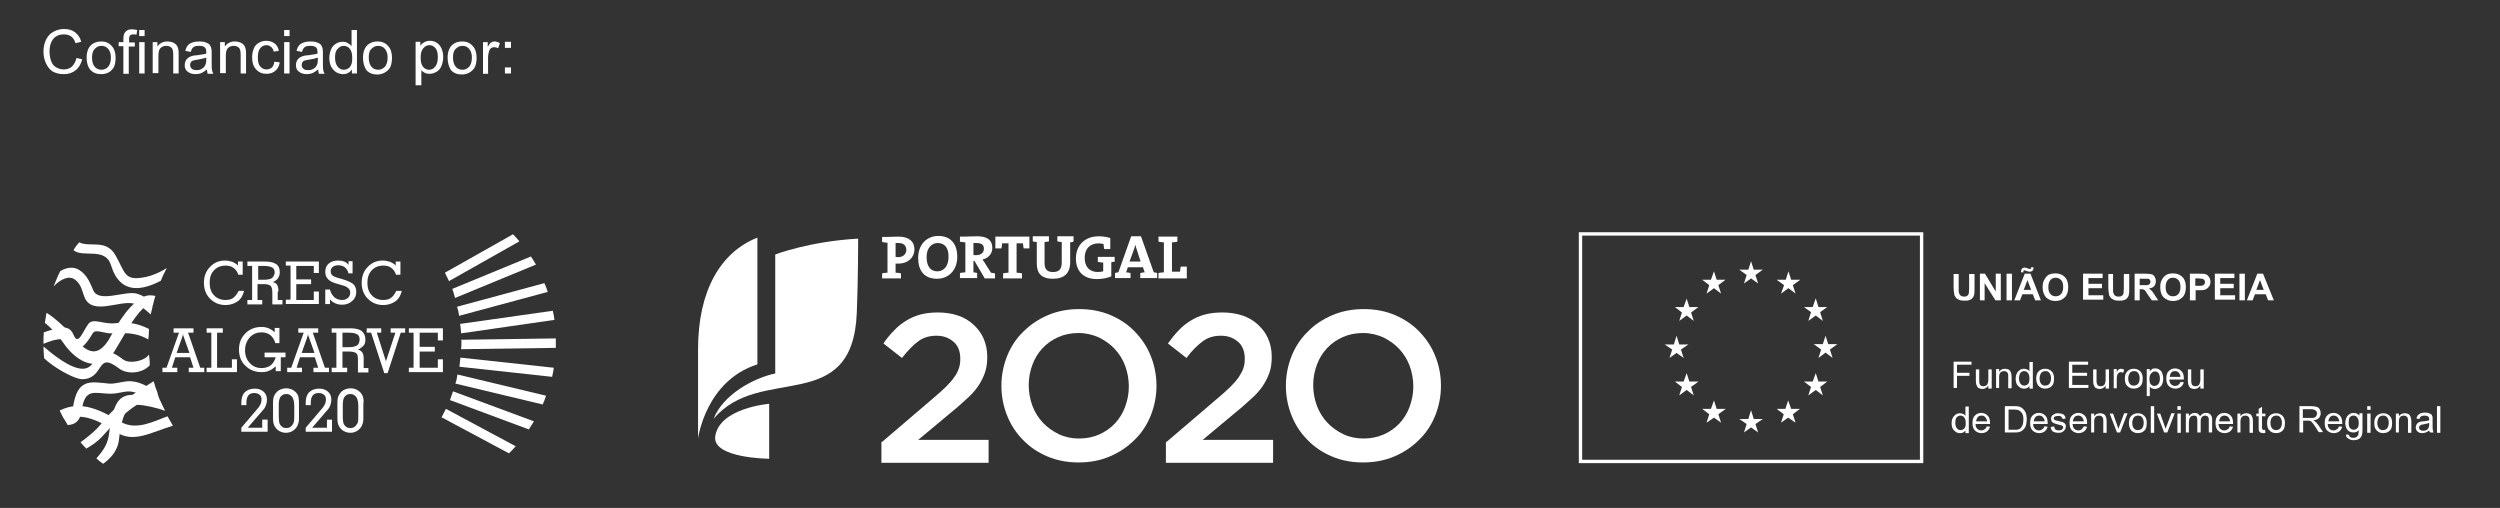 <?xml version="1.0" encoding="utf-8"?>
<!-- Generator: Adobe Illustrator 25.0.0, SVG Export Plug-In . SVG Version: 6.00 Build 0)  -->
<svg version="1.1" id="Layer_1" xmlns="http://www.w3.org/2000/svg" xmlns:xlink="http://www.w3.org/1999/xlink" x="0px" y="0px"
	 viewBox="0 0 741.7 150.7" style="enable-background:new 0 0 741.7 150.7;" xml:space="preserve">
<rect x="0" y="0" width="741.7" height="150.7" fill="#333333" stroke="none"/>
<style type="text/css">
	.st0{fill:#FFFFFF;}
	.st1{fill:none;stroke:#FFFFFF;stroke-miterlimit:10;}
</style>
<g>
	<g>
		<path class="st0" d="M261.7,131.1l15.1-12.9c1.5-1.3,2.8-2.4,3.8-3.4c1-1,1.9-2,2.5-2.9c0.7-0.9,1.1-1.8,1.4-2.7
			c0.3-0.9,0.4-1.8,0.4-2.8c0-2.2-0.7-3.9-2-5c-1.4-1.2-3-1.8-5.1-1.8c-2,0-3.8,0.5-5.3,1.6c-1.5,1.1-3.1,2.7-4.9,5l-5.5-4.3
			c1-1.5,2.1-2.8,3.2-3.9c1.1-1.2,2.3-2.1,3.6-2.9c1.3-0.8,2.7-1.4,4.2-1.8c1.5-0.4,3.3-0.6,5.2-0.6c2.1,0,4.1,0.3,5.9,0.9
			c1.8,0.6,3.3,1.5,4.6,2.7c1.3,1.2,2.3,2.5,3,4.1c0.7,1.6,1.1,3.4,1.1,5.4v0.1c0,1.7-0.2,3.3-0.7,4.7c-0.5,1.4-1.2,2.8-2.1,4.1
			c-0.9,1.3-2.1,2.6-3.6,3.9c-1.4,1.3-3.1,2.8-5.1,4.4l-9,7.5h20.9v6.8h-31.8V131.1z"/>
		<path class="st0" d="M320,137.2c-3.4,0-6.5-0.6-9.3-1.8c-2.8-1.2-5.2-2.8-7.2-4.9c-2-2-3.6-4.4-4.7-7.2c-1.1-2.7-1.7-5.7-1.7-8.8
			v-0.1c0-3.1,0.6-6,1.7-8.8c1.1-2.7,2.7-5.2,4.8-7.2c2.1-2.1,4.5-3.7,7.3-4.9c2.8-1.2,5.9-1.8,9.3-1.8c3.4,0,6.5,0.6,9.3,1.8
			c2.8,1.2,5.2,2.8,7.2,4.9c2,2.1,3.6,4.4,4.7,7.2c1.1,2.7,1.7,5.7,1.7,8.8v0.1c0,3.1-0.6,6-1.7,8.8c-1.1,2.7-2.7,5.2-4.8,7.2
			c-2.1,2.1-4.5,3.7-7.3,4.9C326.5,136.6,323.4,137.2,320,137.2 M320.1,130.1c2.2,0,4.2-0.4,6-1.2c1.8-0.8,3.4-1.9,4.7-3.3
			c1.3-1.4,2.3-3,3-4.9c0.7-1.9,1.1-3.9,1.1-6v-0.1c0-2.1-0.4-4.2-1.1-6.1c-0.7-1.9-1.8-3.6-3.1-5c-1.3-1.4-2.9-2.5-4.7-3.4
			c-1.8-0.8-3.8-1.3-6-1.3c-2.2,0-4.2,0.4-6,1.2c-1.8,0.8-3.4,1.9-4.7,3.3c-1.3,1.4-2.3,3-3,4.9c-0.7,1.9-1.1,3.9-1.1,6v0.1
			c0,2.1,0.4,4.2,1.1,6.1c0.7,1.9,1.8,3.6,3.1,5c1.3,1.4,2.9,2.5,4.7,3.4C316,129.7,318,130.1,320.1,130.1"/>
		<path class="st0" d="M346.1,131.1l15.1-12.9c1.5-1.3,2.8-2.4,3.8-3.4c1-1,1.9-2,2.5-2.9c0.6-0.9,1.1-1.8,1.4-2.7
			c0.3-0.9,0.4-1.8,0.4-2.8c0-2.2-0.7-3.9-2-5c-1.4-1.2-3-1.8-5.1-1.8c-2,0-3.8,0.5-5.3,1.6c-1.5,1.1-3.2,2.7-4.9,5l-5.5-4.3
			c1.1-1.5,2.1-2.8,3.2-3.9c1.1-1.2,2.3-2.1,3.6-2.9c1.3-0.8,2.7-1.4,4.2-1.8c1.5-0.4,3.3-0.6,5.2-0.6c2.1,0,4.1,0.3,5.9,0.9
			c1.8,0.6,3.3,1.5,4.6,2.7c1.3,1.2,2.3,2.5,3,4.1c0.7,1.6,1.1,3.4,1.1,5.4v0.1c0,1.7-0.2,3.3-0.7,4.7c-0.5,1.4-1.2,2.8-2.1,4.1
			c-0.9,1.3-2.1,2.6-3.6,3.9c-1.4,1.3-3.1,2.8-5.1,4.4l-9,7.5h20.9v6.8h-31.8V131.1z"/>
		<path class="st0" d="M404.4,137.2c-3.4,0-6.5-0.6-9.3-1.8c-2.8-1.2-5.2-2.8-7.2-4.9c-2-2-3.6-4.4-4.7-7.2
			c-1.1-2.7-1.7-5.7-1.7-8.8v-0.1c0-3.1,0.6-6,1.7-8.8c1.1-2.7,2.7-5.2,4.8-7.2c2-2.1,4.5-3.7,7.3-4.9c2.8-1.2,5.9-1.8,9.3-1.8
			c3.4,0,6.5,0.6,9.3,1.8c2.8,1.2,5.2,2.8,7.2,4.9c2,2.1,3.6,4.4,4.7,7.2c1.1,2.7,1.7,5.7,1.7,8.8v0.1c0,3.1-0.6,6-1.7,8.8
			c-1.1,2.7-2.7,5.2-4.8,7.2c-2.1,2.1-4.5,3.7-7.3,4.9C410.9,136.6,407.8,137.2,404.4,137.2 M404.5,130.1c2.2,0,4.2-0.4,6-1.2
			c1.8-0.8,3.4-1.9,4.7-3.3c1.3-1.4,2.3-3,3-4.9c0.7-1.9,1.1-3.9,1.1-6v-0.1c0-2.1-0.4-4.2-1.1-6.1c-0.7-1.9-1.8-3.6-3.1-5
			c-1.3-1.4-2.9-2.5-4.7-3.4c-1.8-0.8-3.8-1.3-6-1.3c-2.2,0-4.2,0.4-6,1.2c-1.8,0.8-3.4,1.9-4.7,3.3c-1.3,1.4-2.3,3-3,4.9
			c-0.7,1.9-1.1,3.9-1.1,6v0.1c0,2.1,0.4,4.2,1.1,6.1c0.7,1.9,1.8,3.6,3.1,5c1.3,1.4,2.9,2.5,4.7,3.4
			C400.4,129.7,402.4,130.1,404.5,130.1"/>
	</g>
	<g>
		<path class="st0" d="M266.5,78.2c-0.2,0-0.5,0-0.8,0v2.7c0.6,0,1.1,0.1,1.6,0.2v1.5h-5.6v-1.5c0.5-0.1,1-0.2,1.6-0.2v-8.9
			c-0.5,0-1.1-0.1-1.6-0.2v-1.5h1.4c0.6,0,2.2-0.1,3.5-0.1c3,0,4.7,1.4,4.7,3.8C271.3,76.3,269.5,78.2,266.5,78.2z M266.5,72.1
			c-0.3,0-0.5,0-0.8,0v4.1c0.2,0,0.5,0.1,0.7,0.1c1.4,0,2.5-0.8,2.5-2.2C268.8,72.8,268.1,72.1,266.5,72.1z M278,82.7
			c-3.8,0-5.6-2.4-5.6-6.2c0-4.1,2.7-6.5,6-6.5c3.3,0,5.6,2,5.6,6.2C284,80.3,281.3,82.7,278,82.7z M278.2,72.1
			c-1.7,0-3.3,1.4-3.3,4.1c0,2.6,1,4.3,3.2,4.3c1.6,0,3.3-1.2,3.3-4.2C281.5,73.6,280.3,72.1,278.2,72.1z M292.1,82.5l-3-5.1h-0.3
			v3.4c0.3,0,0.7,0.1,1.1,0.2v1.5h-5.1v-1.5c0.5-0.1,1-0.2,1.6-0.2v-8.9c-0.5,0-1.1-0.1-1.6-0.2v-1.5h1.4c0.5,0,2.2-0.1,3.7-0.1
			c2.7,0,4.5,0.9,4.5,3.5c0,1.7-1.2,3-2.9,3.4c0.2,0.3,0.4,0.6,0.6,0.9l1.9,3c0.3,0.1,0.8,0.1,1.2,0.2v1.5H292.1z M289.7,72.1
			c-0.3,0-0.7,0-0.9,0v3.6c0.2,0,0.5,0,0.8,0c1.4,0,2.3-0.7,2.3-1.9C291.9,72.6,291.2,72.1,289.7,72.1z M303.7,73.7
			c-0.1-0.6-0.2-1.1-0.2-1.5h-1.9v8.7c0.5,0,1.1,0.1,1.6,0.2v1.5h-5.6v-1.5c0.5-0.1,1-0.2,1.6-0.2v-8.7h-1.9c0,0.5-0.1,1-0.2,1.5
			h-1.8v-3.5h10.1v3.5H303.7z M317.5,71.9v5.9c0,3.3-1.8,4.9-5.1,4.9c-3.9,0-4.8-2.1-4.8-4.5v-6.4c-0.4,0-0.8-0.1-1.2-0.2v-1.5h4.8
			v1.5c-0.4,0.1-0.9,0.2-1.3,0.2v6.2c0,1.6,0.5,2.7,2.5,2.7c1.8,0,2.6-0.8,2.6-2.9v-6c-0.4,0-0.9-0.1-1.3-0.2v-1.5h4.8v1.5
			C318.3,71.8,317.9,71.9,317.5,71.9z M329.7,77.8V82c-1.2,0.5-2.8,0.8-4.3,0.8c-3.9,0-6.2-2.3-6.2-6.1c0-3.9,2.6-6.6,6.8-6.6
			c1.2,0,2.3,0.2,3.4,0.5v3.3h-1.8c-0.1-0.5-0.2-1-0.2-1.5c-0.5-0.1-1-0.2-1.5-0.2c-2.4,0-4.1,1.5-4.1,4.3c0,2.6,1.4,4.2,3.9,4.2
			c0.6,0,1.1-0.1,1.6-0.2v-2.6c-0.5,0-1.1-0.1-1.6-0.2v-1.5h5v1.5C330.4,77.6,330.1,77.7,329.7,77.8z M338.3,82.5v-1.5
			c0.4-0.1,0.9-0.2,1.3-0.2l-0.5-1.5h-4.5l-0.5,1.5c0.4,0,0.9,0.1,1.3,0.2v1.5h-4.6v-1.5c0.3-0.1,0.7-0.2,1-0.2l3.8-10.7h2.9
			l3.8,10.7c0.3,0,0.7,0.1,1,0.2v1.5H338.3z M337.4,74.5c-0.2-0.7-0.4-1.3-0.6-1.9h0c-0.1,0.6-0.3,1.3-0.6,2l-1.1,3h3.3L337.4,74.5z
			 M343.7,82.5v-1.5c0.5-0.1,1-0.2,1.6-0.2v-8.9c-0.5,0-1.1-0.1-1.6-0.2v-1.5h5.6v1.5c-0.5,0.1-1,0.2-1.6,0.2v8.7h2.4
			c0-0.4,0.1-1,0.2-1.5h1.8v3.5H343.7z"/>
	</g>
	<g>
		<path class="st0" d="M224.7,70.5c-10.9,4.3-17.6,15.7-17.6,33.1v26.5c0,0,2.2-17.1,17.6-22V70.5z"/>
		<path class="st0" d="M230,110.8c-6.3,1.3-15.6,6.3-18.3,13.5c13.6-16.5,41.3-0.6,42.5-31.6c0.4-9.8,0.4-21.9,0.4-21.9
			c-14.5,0.8-24.6,4.7-24.6,4.7V110.8z"/>
		<path class="st0" d="M228.2,119.8c0,0-14.7,1.2-16,9.6c-1,6.6,16,6.7,16,6.7V119.8z"/>
	</g>
</g>
<g>
	<path class="st0" d="M39.6,115.8C39.5,115.8,39.5,115.7,39.6,115.8C39.5,115.8,39.5,115.8,39.6,115.8"/>
	<path class="st0" d="M39.6,115.8c0,0,0.1,0,0.1,0C39.6,115.8,39.6,115.8,39.6,115.8"/>
	<path class="st0" d="M49.5,79.5c0,0-3.5,2.4-7.5,2.9c-5.1,0.7-4.9-1.6-7.7-6.6c-2.8-5-7.6-2.3-10.8-3.9c-0.8,0.9-1.1,1.3-1.7,2.3
		c2.7,2.4,9.4-1,11.1,4.4c2.8,9.3,9.8,7.3,14.8,4.7C48.3,81.8,48.7,81,49.5,79.5"/>
	<path class="st0" d="M82.6,86.5c0-0.9-0.1-1.6-0.4-2c-0.2-0.4-0.7-0.7-1.3-0.8c0.8-0.3,1.3-0.7,1.6-1.2c0.3-0.5,0.5-1,0.5-1.7
		c0-1.1-0.3-1.9-1-2.4c-0.7-0.5-1.8-0.8-3.2-0.8h-5.4v1.3h1.4v10.1h-1.4v1.3h4.4v-1.3h-1.4v-4.7h2c0.9,0,1.5,0.2,1.9,0.5
		c0.3,0.3,0.5,1,0.5,2v3.5h3v-1.3h-1.4V86.5z M80.7,82.5c-0.5,0.3-1.3,0.5-2.3,0.5h-1.8v-4.1h1.8c1.1,0,1.9,0.2,2.4,0.5
		c0.5,0.3,0.7,0.8,0.7,1.6C81.4,81.6,81.1,82.1,80.7,82.5 M69.3,88.3c-0.6,0.5-1.4,0.7-2.4,0.7c-1.4,0-2.6-0.5-3.4-1.4
		c-0.9-0.9-1.3-2.2-1.3-3.7c0-1.5,0.4-2.8,1.3-3.7c0.8-0.9,2-1.4,3.4-1.4c1,0,1.8,0.2,2.4,0.7c0.6,0.4,1.1,1.1,1.4,2h1.3v-3.9h-1.4
		v1.2c-0.4-0.5-1-0.8-1.6-1.1c-0.7-0.2-1.4-0.4-2.2-0.4c-1.8,0-3.3,0.6-4.5,1.9c-1.2,1.2-1.8,2.8-1.8,4.7c0,1.9,0.6,3.5,1.8,4.7
		c1.2,1.2,2.7,1.9,4.6,1.9c1.4,0,2.6-0.4,3.6-1.1c1-0.7,1.6-1.8,1.9-3.1h-1.6C70.4,87.1,69.9,87.8,69.3,88.3 M84.8,78.8h1.4v10.1
		h-1.4v1.3h9.8v-3.7h-1.5v2.5h-5.2v-4.7h4.4v-1.4h-4.4v-4h5.2V81h1.5v-3.4h-9.8V78.8z M117.6,86.2c-0.4,0.9-0.9,1.6-1.5,2.1
		c-0.6,0.5-1.4,0.7-2.4,0.7c-1.4,0-2.6-0.5-3.4-1.4c-0.9-0.9-1.3-2.2-1.3-3.7c0-1.5,0.4-2.8,1.3-3.7c0.8-0.9,2-1.4,3.4-1.4
		c1,0,1.8,0.2,2.4,0.7c0.6,0.4,1.1,1.1,1.4,2h1.3v-3.9h-1.4v1.2c-0.4-0.5-1-0.8-1.6-1.1c-0.7-0.2-1.4-0.4-2.2-0.4
		c-1.8,0-3.3,0.6-4.5,1.9c-1.2,1.2-1.8,2.8-1.8,4.7c0,1.9,0.6,3.5,1.8,4.7c1.2,1.2,2.7,1.9,4.6,1.9c1.4,0,2.6-0.4,3.6-1.1
		c1-0.7,1.6-1.8,1.9-3.1H117.6z M101.5,82.8l-1-0.3c-0.9-0.2-1.5-0.5-1.9-0.8c-0.3-0.3-0.5-0.7-0.5-1.2c0-0.5,0.2-1,0.6-1.3
		c0.4-0.3,0.9-0.5,1.6-0.5c0.8,0,1.5,0.2,2,0.6c0.5,0.4,0.9,1,1.1,1.8h1.2v-3.6h-1.2v1.1c-0.3-0.4-0.7-0.8-1.3-1
		c-0.5-0.2-1.1-0.3-1.8-0.3c-1.1,0-2.1,0.3-2.8,0.9c-0.7,0.6-1,1.4-1,2.5c0,0.9,0.3,1.6,0.9,2.2c0.6,0.6,1.5,1,2.7,1.3l1.3,0.4
		c0.9,0.2,1.5,0.5,1.9,0.9c0.4,0.3,0.6,0.8,0.6,1.3c0,0.6-0.2,1.2-0.7,1.6c-0.5,0.4-1,0.6-1.7,0.6c-0.9,0-1.7-0.3-2.3-0.8
		c-0.6-0.6-1.1-1.3-1.3-2.3h-1.4v4.3h1.4v-1.4c0.4,0.5,0.9,0.9,1.6,1.2c0.7,0.3,1.3,0.4,2,0.4c1.2,0,2.2-0.4,3-1.1
		c0.8-0.7,1.2-1.6,1.2-2.7c0-1-0.3-1.8-1-2.4C104,83.7,102.9,83.2,101.5,82.8"/>
	<polygon class="st0" points="68.8,109.1 64.4,109.1 64.4,98.7 66.1,98.7 66.1,97.4 61.3,97.4 61.3,98.7 62.7,98.7 62.7,109.1 
		61.3,109.1 61.3,110.4 70.3,110.4 70.3,106.6 68.8,106.6 	"/>
	<path class="st0" d="M78.5,106h3.3c-0.3,1-0.8,1.8-1.5,2.4c-0.7,0.5-1.6,0.8-2.7,0.8c-1.4,0-2.6-0.5-3.5-1.5
		c-0.9-1-1.4-2.2-1.4-3.8c0-1.5,0.5-2.8,1.4-3.8c0.9-1,2.1-1.5,3.5-1.5c1.1,0,1.9,0.3,2.6,0.8c0.7,0.6,1.2,1.4,1.5,2.4h1.2v-4.5
		h-1.4v1.3c-0.5-0.5-1.1-0.9-1.8-1.2c-0.7-0.3-1.4-0.4-2.1-0.4c-1.9,0-3.5,0.6-4.8,1.9c-1.3,1.3-1.9,2.9-1.9,4.8
		c0,1.9,0.6,3.6,1.9,4.8c1.3,1.3,2.9,1.9,4.8,1.9c0.8,0,1.6-0.1,2.2-0.4c0.7-0.3,1.3-0.7,2-1.3v1.4h1.5V106h1.4v-1.4h-6.2V106z"/>
	<path class="st0" d="M55.8,98.7h1.6v-1.3h-5.9v1.3h1.6l-3.7,10.4h-1.2v1.3h4.4v-1.3H51l1-3.1h4.4l1,3.1H56v1.3h4.6v-1.3h-1.2
		L55.8,98.7z M52.4,104.7l1.6-4.5c0.1-0.3,0.1-0.5,0.2-0.6c0-0.2,0.1-0.4,0.1-0.5c0,0.3,0.1,0.7,0.3,1c0,0.1,0,0.1,0,0.1l1.6,4.5
		H52.4z"/>
	<path class="st0" d="M107.9,106.6c0-1-0.1-1.6-0.4-2c-0.2-0.4-0.7-0.7-1.3-0.9c0.8-0.3,1.3-0.8,1.7-1.2c0.4-0.5,0.5-1.1,0.5-1.8
		c0-1.1-0.4-1.9-1.1-2.5c-0.7-0.5-1.8-0.8-3.3-0.8h-5.6v1.3h1.4v10.4h-1.4v1.3h4.6v-1.3h-1.4v-4.8h2.1c0.9,0,1.6,0.2,2,0.5
		c0.4,0.3,0.5,1,0.5,2.1v3.6h3.1v-1.3h-1.4V106.6z M105.9,102.5c-0.5,0.3-1.3,0.5-2.4,0.5h-1.9v-4.3h1.9c1.2,0,2,0.2,2.5,0.5
		c0.5,0.3,0.7,0.9,0.7,1.6C106.6,101.6,106.4,102.2,105.9,102.5"/>
	<path class="st0" d="M92.8,98.7h1.6v-1.3h-5.9v1.3h1.6l-3.7,10.4h-1.2v1.3h4.4v-1.3H88l1-3.1h4.4l1,3.1H93v1.3h4.6v-1.3h-1.2
		L92.8,98.7z M89.5,104.7l1.6-4.5c0.1-0.3,0.1-0.5,0.2-0.6c0-0.2,0.1-0.4,0.1-0.5c0,0.3,0.1,0.7,0.3,1c0,0.1,0,0.1,0,0.1l1.6,4.5
		H89.5z"/>
	<polygon class="st0" points="131.4,101 131.4,97.4 121.3,97.4 121.3,98.7 122.7,98.7 122.7,109.1 121.3,109.1 121.3,110.4 
		131.4,110.4 131.4,106.6 129.9,106.6 129.9,109.1 124.5,109.1 124.5,104.3 129,104.3 129,102.9 124.5,102.9 124.5,98.7 129.9,98.7 
		129.9,101 	"/>
	<polygon class="st0" points="115.9,98.7 117.3,98.7 114.5,107.2 111.8,98.7 113.1,98.7 113.1,97.4 108.8,97.4 108.8,98.7 
		110.1,98.7 114,110.7 115,110.7 118.9,98.7 120.2,98.7 120.2,97.4 115.9,97.4 	"/>
	<path class="st0" d="M77.9,126.9h-4.4l4.4-5.1c0.5-0.5,0.8-1,1-1.6c0.2-0.5,0.3-1.1,0.3-1.6c0-1-0.3-1.8-1-2.4
		c-0.7-0.6-1.5-0.9-2.6-0.9c-1.3,0-2.3,0.4-3,1.1c-0.7,0.7-1,1.8-1,3.1c0,0.1,0,0.2,0,0.3c0,0.1,0,0.2,0,0.4l1.5,0
		c0-0.1,0-0.2,0-0.3c0-0.1,0-0.2,0-0.4c0-1,0.2-1.7,0.6-2.2c0.4-0.5,1-0.7,1.7-0.7c0.7,0,1.2,0.2,1.6,0.5c0.4,0.3,0.6,0.8,0.6,1.4
		c0,0.4-0.1,0.8-0.2,1.2c-0.2,0.4-0.4,0.8-0.7,1.2l-5.1,6v1.2h7.8v-3.6h-1.6V126.9z M88.3,117.1c-0.3-0.6-0.8-1-1.4-1.4
		c-0.6-0.3-1.2-0.5-2-0.5c-0.7,0-1.4,0.2-2,0.5c-0.6,0.3-1,0.8-1.4,1.4c-0.2,0.3-0.3,0.7-0.4,1.1c-0.1,0.4-0.1,1.1-0.1,2v3.2
		c0,0.9,0,1.6,0.1,2c0.1,0.4,0.2,0.8,0.4,1.1c0.4,0.6,0.8,1.1,1.4,1.4c0.6,0.3,1.2,0.5,1.9,0.5c0.8,0,1.5-0.2,2.1-0.6
		c0.6-0.4,1.1-0.9,1.4-1.6c0.1-0.3,0.2-0.6,0.3-0.9c0.1-0.3,0.1-0.8,0.1-1.4v-4c0-0.7,0-1.3-0.1-1.7
		C88.6,117.8,88.5,117.5,88.3,117.1 M87.3,123.5c0,0.7,0,1.2-0.1,1.5c-0.1,0.3-0.1,0.6-0.3,0.8c-0.2,0.4-0.5,0.7-0.8,0.9
		c-0.3,0.2-0.7,0.3-1.2,0.3c-0.4,0-0.8-0.1-1.1-0.3c-0.3-0.2-0.6-0.5-0.8-0.9c-0.1-0.2-0.2-0.5-0.2-0.8c0-0.3-0.1-0.8-0.1-1.5v-3.1
		c0-0.7,0-1.2,0.1-1.5c0.1-0.3,0.1-0.6,0.2-0.8c0.2-0.4,0.5-0.7,0.8-0.9c0.3-0.2,0.7-0.3,1.1-0.3c0.5,0,0.9,0.1,1.3,0.4
		c0.4,0.3,0.6,0.6,0.8,1.1c0.1,0.2,0.1,0.5,0.2,0.7c0,0.3,0.1,0.7,0.1,1.3V123.5z M97,126.9h-4.4l4.4-5.1c0.5-0.5,0.8-1,1-1.6
		c0.2-0.5,0.3-1.1,0.3-1.6c0-1-0.3-1.8-1-2.4c-0.7-0.6-1.5-0.9-2.6-0.9c-1.3,0-2.3,0.4-3,1.1c-0.7,0.7-1,1.8-1,3.1
		c0,0.1,0,0.2,0,0.3c0,0.1,0,0.2,0,0.4l1.5,0c0-0.1,0-0.2,0-0.3c0-0.1,0-0.2,0-0.4c0-1,0.2-1.7,0.6-2.2c0.4-0.5,1-0.7,1.7-0.7
		c0.7,0,1.2,0.2,1.6,0.5c0.4,0.3,0.6,0.8,0.6,1.4c0,0.4-0.1,0.8-0.2,1.2c-0.2,0.4-0.4,0.8-0.7,1.2l-5.1,6v1.2h7.8v-3.6H97V126.9z
		 M107.8,118.2c-0.1-0.4-0.2-0.8-0.4-1.1c-0.3-0.6-0.8-1-1.4-1.4c-0.6-0.3-1.2-0.5-2-0.5c-0.7,0-1.4,0.2-2,0.5
		c-0.6,0.3-1,0.8-1.4,1.4c-0.2,0.3-0.3,0.7-0.4,1.1c-0.1,0.4-0.1,1.1-0.1,2v3.2c0,0.9,0,1.6,0.1,2c0.1,0.4,0.2,0.8,0.4,1.1
		c0.4,0.6,0.8,1.1,1.4,1.4c0.6,0.3,1.2,0.5,1.9,0.5c0.8,0,1.5-0.2,2.1-0.6c0.6-0.4,1.1-0.9,1.4-1.6c0.1-0.3,0.2-0.6,0.3-0.9
		c0.1-0.3,0.1-0.8,0.1-1.4v-4C107.9,119.2,107.9,118.6,107.8,118.2 M106.3,123.5c0,0.7,0,1.2-0.1,1.5c0,0.3-0.1,0.6-0.3,0.8
		c-0.2,0.4-0.5,0.7-0.8,0.9c-0.3,0.2-0.7,0.3-1.2,0.3c-0.4,0-0.8-0.1-1.1-0.3c-0.3-0.2-0.6-0.5-0.8-0.9c-0.1-0.2-0.2-0.5-0.2-0.8
		c-0.1-0.3-0.1-0.8-0.1-1.5v-3.1c0-0.7,0-1.2,0.1-1.5c0.1-0.3,0.1-0.6,0.2-0.8c0.2-0.4,0.5-0.7,0.8-0.9c0.3-0.2,0.7-0.3,1.1-0.3
		c0.5,0,0.9,0.1,1.3,0.4c0.4,0.3,0.6,0.6,0.8,1.1c0.1,0.2,0.1,0.5,0.2,0.7c0,0.3,0.1,0.7,0.1,1.3V123.5z"/>
	<path class="st0" d="M45.4,90.2c-2-1.9-3.1-2.6-4.9-3.1c-3.4-0.9-11.1,2.8-12.8-0.9c-1-2.3-1.8-4.6-4.2-6.1c-1.1-0.7-3-1.2-5.6,0.3
		c-0.8,1.5-1.4,3.1-2,4.6c2-2.2,4.7-3.4,6.4-2c1.9,1.5,2.1,3.5,2.7,5c2.2,5.9,10.6,0.9,14.8,2.1c1.1,0.3,2.6,1,4.9,3.2
		C45,92.3,45.2,91.3,45.4,90.2"/>
	<path class="st0" d="M45.4,90.4c0.2-0.9,0.4-1.7,0.7-2.6c-1.7-0.4-2.9-0.1-3.8,0.4c-5.2,2.9-8.8,10.6-10.1,12.7
		c-4.5,7.1-8.5,1.2-11.7-2.4c-0.7-0.8-4.3-4.3-6.7-5.7c-0.2,1-0.3,2-0.5,3c1.5,1.1,3.9,3.6,5.4,5.8c4.2,6.2,11,9.4,15.4,2.4
		c2.6-4.2,4.9-9.1,8.5-12.7C43,90.9,44.5,90.3,45.4,90.4"/>
	<path class="st0" d="M44.2,97.6c-2.8-1.4-5.9-2.3-10-1.7c-3.4,0.4-6.5-1.6-7.9,0.1c-1.6,2-3,6.5-4.3,3.7c-0.5-1.2-1.3-2.7-3.4-2.5
		c-2.2,0.3-3.9,0.8-5.6,1.4c-0.1,0.9-0.1,1.8-0.1,2.7c0,0.2,0,0.5,0,0.7c1.7-0.7,3.5-1.4,5.7-1.4c0.9,0,1.7,1.9,1.9,2.2
		c0.9,1.6,3.4,2.3,7-3.9c0.9-1.5,3.3,0.2,6.1,0c4.9-0.3,7.6,0.2,10.4,1.8C44.1,99.8,44.2,98.7,44.2,97.6"/>
	<path class="st0" d="M44.2,105.2c-1.4,2-5.8,2.8-7.6,1.5c-5.5-4.2-6.9-2.2-8.5,0.3c-0.8,1.1-1.6,2.4-3.6,2.4
		c-3.6,0-8.8-4.2-11.6-6.6c0,1.2,0.1,2.4,0.2,3.5c2.8,2.7,8.9,6.2,11.3,6.2c3,0,4.2-1.8,5.3-3.5c1-1.4,1.8-2.6,5.6,0.3
		c2.5,1.9,6.9,1.5,9.1-0.9C44.5,107.4,44.3,106.3,44.2,105.2"/>
	<path class="st0" d="M47.5,118.9c-1.3-0.1-2.9-1.1-4.3-1.4c-7.4-1.2-9.4,0-10.9,11.6c-0.5,3.4-2.5,5.4-3.7,6.9
		c0.6,0.6,1.3,1.1,2,1.6c1.9-1.4,4.3-3.6,4.7-7.2c0.9-8.5,3-10.3,5.4-10.3c2,0,6,0.9,8.3,1.8C48.4,120.9,47.9,119.9,47.5,118.9"/>
	<path class="st0" d="M49.7,123.5c-4.1,1.5-9.2,4.3-13.8,1.7c-5.7-3.3-11.7-6.7-18.2-3.4c0.4,0.9,0.9,1.8,1.4,2.6
		c5.4-2.2,10.7,0.6,15.4,3.8c5.1,3.4,10.4,0,16.8-1.9C50.7,125.3,50.2,124.4,49.7,123.5"/>
	<path class="st0" d="M45.6,113.1c-4.9,3-11.2,6.9-15.3,12.3c-1.9,2.5-5,4.8-6.4,5.8c0.5,0.6,1.1,1.3,1.7,1.9
		c1.5-0.9,3.2-1.9,4.8-3.7c7.2-8.1,10.9-10,16.4-12.7C46.3,115.5,45.9,114.3,45.6,113.1"/>
	<path class="st0" d="M46.7,116.7c-2.1-1.6-4.7-3.4-7.9-3.6c-2.2-0.1-4.6,0.9-6.5,0.7c-5.4-0.5-9.5-1.8-10.7,7.5
		c-0.2,1.7-1.4,2.1-3.1,2c0.5,0.9,1,1.9,1.6,2.8c2.2-0.1,3.7-1.3,4.1-4.1c0.9-7,3.8-5.3,8.2-5.2c3.1,0.1,4.8-1.1,7.2-0.5
		c2.4,0.6,6.7,2.5,9.1,5.1C47.9,119.8,47.2,118.3,46.7,116.7"/>
	<path class="st0" d="M154.1,71.6c-0.6-0.7-1.2-1.4-1.9-2.1l-20.2,11.4c0.4,0.8,0.8,1.7,1.2,2.5L154.1,71.6z"/>
	<path class="st0" d="M136.2,93.7l26.3-7.1c-0.3-0.9-0.6-1.8-1-2.6l-25.9,7C135.9,91.9,136.1,92.8,136.2,93.7"/>
	<path class="st0" d="M135.1,113.8l25.9,6.2c0.4-0.8,0.7-1.7,1-2.6l-26.3-6.3C135.6,112.1,135.4,113,135.1,113.8"/>
	<path class="st0" d="M135,88.4l24-9.9c-0.5-0.8-0.9-1.6-1.5-2.4l-23.3,9.6C134.5,86.7,134.8,87.5,135,88.4"/>
	<path class="st0" d="M136.8,98.9l27.7-4c-0.1-0.9-0.3-1.8-0.5-2.7l-27.5,3.9C136.7,97,136.7,98,136.8,98.9"/>
	<path class="st0" d="M136.3,108.8l27.5,3c0.2-0.9,0.4-1.8,0.5-2.7l-27.7-3C136.5,107,136.4,107.9,136.3,108.8"/>
	<path class="st0" d="M133.5,118.7l23.4,8.7c0.5-0.8,1-1.6,1.5-2.4l-24-8.9C134.1,117,133.8,117.9,133.5,118.7"/>
	<path class="st0" d="M153,132.4l-20.7-11.1c-0.4,0.8-0.8,1.6-1.3,2.5l20,10.7C151.7,133.8,152.4,133.1,153,132.4"/>
	<path class="st0" d="M136.9,101.3c0,0.8,0,1.6-0.1,2.3l28.1-0.4c0-0.6,0-1.3,0-2c0-0.3,0-0.5,0-0.8l-28.1,0.4
		C136.9,101.1,136.9,101.2,136.9,101.3"/>
</g>
<g>
	<path class="st0" d="M22.7,17.2l1.7,0.4c-0.4,1.4-1,2.5-1.9,3.2C21.5,21.6,20.4,22,19,22c-1.4,0-2.5-0.3-3.4-0.8
		c-0.9-0.6-1.5-1.4-2-2.5c-0.5-1.1-0.7-2.2-0.7-3.5c0-1.3,0.3-2.5,0.8-3.5c0.5-1,1.2-1.8,2.2-2.3c0.9-0.5,2-0.8,3.1-0.8
		c1.3,0,2.4,0.3,3.3,1c0.9,0.7,1.5,1.6,1.8,2.8l-1.7,0.4c-0.3-0.9-0.7-1.6-1.3-2c-0.6-0.4-1.3-0.6-2.1-0.6c-1,0-1.8,0.2-2.5,0.7
		c-0.7,0.5-1.1,1.1-1.4,1.9c-0.3,0.8-0.4,1.6-0.4,2.5c0,1.1,0.2,2.1,0.5,2.9c0.3,0.8,0.8,1.4,1.5,1.8c0.7,0.4,1.4,0.6,2.2,0.6
		c1,0,1.8-0.3,2.4-0.8C22,19.1,22.4,18.3,22.7,17.2z"/>
	<path class="st0" d="M25.7,17.1c0-1.7,0.5-3,1.4-3.8c0.8-0.7,1.8-1,2.9-1c1.3,0,2.3,0.4,3.1,1.3c0.8,0.8,1.2,2,1.2,3.5
		c0,1.2-0.2,2.1-0.5,2.8c-0.4,0.7-0.9,1.2-1.6,1.6C31.6,21.8,30.9,22,30,22c-1.3,0-2.4-0.4-3.2-1.3C26.1,19.9,25.7,18.7,25.7,17.1z
		 M27.3,17.1c0,1.2,0.3,2.1,0.8,2.7c0.5,0.6,1.2,0.9,2,0.9c0.8,0,1.4-0.3,2-0.9c0.5-0.6,0.8-1.5,0.8-2.7c0-1.2-0.3-2-0.8-2.6
		c-0.5-0.6-1.2-0.9-2-0.9c-0.8,0-1.4,0.3-2,0.9C27.6,15,27.3,15.9,27.3,17.1z"/>
	<path class="st0" d="M36.6,21.8v-8.1h-1.4v-1.2h1.4v-1c0-0.6,0.1-1.1,0.2-1.4c0.2-0.4,0.4-0.7,0.8-1c0.4-0.3,0.9-0.4,1.6-0.4
		c0.4,0,0.9,0.1,1.5,0.2l-0.2,1.4c-0.3-0.1-0.6-0.1-0.9-0.1c-0.5,0-0.8,0.1-1,0.3c-0.2,0.2-0.3,0.6-0.3,1.2v0.9H40v1.2h-1.8v8.1
		H36.6z"/>
	<path class="st0" d="M41.3,10.7V8.9h1.6v1.8H41.3z M41.3,21.8v-9.3h1.6v9.3H41.3z"/>
	<path class="st0" d="M45.3,21.8v-9.3h1.4v1.3c0.7-1,1.7-1.5,3-1.5c0.6,0,1.1,0.1,1.6,0.3c0.5,0.2,0.8,0.5,1.1,0.8
		c0.2,0.3,0.4,0.7,0.5,1.2c0.1,0.3,0.1,0.8,0.1,1.5v5.7h-1.6v-5.7c0-0.6-0.1-1.1-0.2-1.4c-0.1-0.3-0.3-0.6-0.7-0.8
		c-0.3-0.2-0.7-0.3-1.1-0.3c-0.7,0-1.3,0.2-1.7,0.6c-0.5,0.4-0.7,1.2-0.7,2.4v5.1H45.3z"/>
	<path class="st0" d="M61.4,20.6c-0.6,0.5-1.1,0.8-1.7,1.1c-0.5,0.2-1.1,0.3-1.7,0.3c-1,0-1.8-0.3-2.4-0.8c-0.6-0.5-0.8-1.1-0.8-1.9
		c0-0.5,0.1-0.9,0.3-1.3c0.2-0.4,0.5-0.7,0.8-0.9c0.3-0.2,0.7-0.4,1.1-0.5c0.3-0.1,0.8-0.2,1.4-0.2c1.3-0.2,2.2-0.3,2.8-0.5
		c0-0.2,0-0.4,0-0.4c0-0.6-0.1-1.1-0.4-1.4c-0.4-0.4-1-0.5-1.8-0.5c-0.7,0-1.3,0.1-1.6,0.4c-0.4,0.3-0.6,0.7-0.8,1.4L55,15.1
		c0.1-0.7,0.4-1.2,0.7-1.6c0.3-0.4,0.8-0.7,1.4-0.9c0.6-0.2,1.3-0.3,2.1-0.3c0.8,0,1.4,0.1,1.9,0.3c0.5,0.2,0.9,0.4,1.1,0.7
		c0.2,0.3,0.4,0.6,0.5,1.1c0.1,0.3,0.1,0.8,0.1,1.5v2.1c0,1.5,0,2.4,0.1,2.8c0.1,0.4,0.2,0.8,0.4,1.1h-1.7
		C61.5,21.4,61.4,21,61.4,20.6z M61.2,17.1c-0.6,0.2-1.4,0.4-2.6,0.6c-0.7,0.1-1.1,0.2-1.4,0.3c-0.3,0.1-0.5,0.3-0.6,0.5
		c-0.1,0.2-0.2,0.5-0.2,0.8c0,0.4,0.2,0.8,0.5,1.1c0.3,0.3,0.8,0.4,1.4,0.4c0.6,0,1.2-0.1,1.6-0.4c0.5-0.3,0.8-0.6,1-1.1
		c0.2-0.4,0.3-0.9,0.3-1.6V17.1z"/>
	<path class="st0" d="M65.3,21.8v-9.3h1.4v1.3c0.7-1,1.7-1.5,3-1.5c0.6,0,1.1,0.1,1.6,0.3c0.5,0.2,0.8,0.5,1.1,0.8
		c0.2,0.3,0.4,0.7,0.5,1.2c0.1,0.3,0.1,0.8,0.1,1.5v5.7h-1.6v-5.7c0-0.6-0.1-1.1-0.2-1.4c-0.1-0.3-0.3-0.6-0.7-0.8
		c-0.3-0.2-0.7-0.3-1.1-0.3c-0.7,0-1.3,0.2-1.7,0.6c-0.5,0.4-0.7,1.2-0.7,2.4v5.1H65.3z"/>
	<path class="st0" d="M81.4,18.3l1.6,0.2c-0.2,1.1-0.6,1.9-1.3,2.5c-0.7,0.6-1.6,0.9-2.6,0.9c-1.3,0-2.3-0.4-3.1-1.3
		c-0.8-0.8-1.2-2-1.2-3.6c0-1,0.2-1.9,0.5-2.6c0.3-0.8,0.8-1.3,1.5-1.7c0.7-0.4,1.4-0.6,2.2-0.6c1,0,1.8,0.3,2.5,0.8
		c0.6,0.5,1.1,1.2,1.2,2.2l-1.5,0.2c-0.1-0.6-0.4-1.1-0.8-1.4c-0.4-0.3-0.8-0.5-1.3-0.5c-0.8,0-1.4,0.3-1.9,0.9
		c-0.5,0.6-0.7,1.5-0.7,2.7c0,1.3,0.2,2.2,0.7,2.7c0.5,0.6,1.1,0.9,1.9,0.9c0.6,0,1.1-0.2,1.6-0.6C81,19.7,81.3,19.1,81.4,18.3z"/>
	<path class="st0" d="M84.3,10.7V8.9h1.6v1.8H84.3z M84.3,21.8v-9.3h1.6v9.3H84.3z"/>
	<path class="st0" d="M94.4,20.6c-0.6,0.5-1.1,0.8-1.7,1.1C92.2,21.9,91.6,22,91,22c-1,0-1.8-0.3-2.4-0.8c-0.6-0.5-0.8-1.1-0.8-1.9
		c0-0.5,0.1-0.9,0.3-1.3c0.2-0.4,0.5-0.7,0.8-0.9c0.3-0.2,0.7-0.4,1.1-0.5c0.3-0.1,0.8-0.2,1.4-0.2c1.3-0.2,2.2-0.3,2.8-0.5
		c0-0.2,0-0.4,0-0.4c0-0.6-0.1-1.1-0.4-1.4c-0.4-0.4-1-0.5-1.8-0.5c-0.7,0-1.3,0.1-1.6,0.4c-0.4,0.3-0.6,0.7-0.8,1.4L88,15.1
		c0.1-0.7,0.4-1.2,0.7-1.6c0.3-0.4,0.8-0.7,1.4-0.9c0.6-0.2,1.3-0.3,2.1-0.3c0.8,0,1.4,0.1,1.9,0.3c0.5,0.2,0.9,0.4,1.1,0.7
		c0.2,0.3,0.4,0.6,0.5,1.1c0.1,0.3,0.1,0.8,0.1,1.5v2.1c0,1.5,0,2.4,0.1,2.8c0.1,0.4,0.2,0.8,0.4,1.1h-1.7
		C94.5,21.4,94.4,21,94.4,20.6z M94.3,17.1c-0.6,0.2-1.4,0.4-2.6,0.6c-0.7,0.1-1.1,0.2-1.4,0.3c-0.3,0.1-0.5,0.3-0.6,0.5
		c-0.1,0.2-0.2,0.5-0.2,0.8c0,0.4,0.2,0.8,0.5,1.1c0.3,0.3,0.8,0.4,1.4,0.4c0.6,0,1.2-0.1,1.6-0.4c0.5-0.3,0.8-0.6,1-1.1
		c0.2-0.4,0.3-0.9,0.3-1.6V17.1z"/>
	<path class="st0" d="M104.4,21.8v-1.2c-0.6,0.9-1.5,1.4-2.6,1.4c-0.7,0-1.4-0.2-2.1-0.6c-0.6-0.4-1.1-1-1.5-1.7
		c-0.3-0.7-0.5-1.6-0.5-2.5c0-0.9,0.2-1.8,0.5-2.5c0.3-0.8,0.8-1.3,1.4-1.7c0.6-0.4,1.3-0.6,2.1-0.6c0.6,0,1.1,0.1,1.5,0.4
		c0.4,0.2,0.8,0.5,1.1,0.9V8.9h1.6v12.9H104.4z M99.4,17.1c0,1.2,0.3,2.1,0.8,2.7c0.5,0.6,1.1,0.9,1.8,0.9c0.7,0,1.3-0.3,1.8-0.8
		c0.5-0.6,0.7-1.4,0.7-2.6c0-1.3-0.2-2.2-0.7-2.8c-0.5-0.6-1.1-0.9-1.8-0.9c-0.7,0-1.3,0.3-1.8,0.9C99.6,15,99.4,15.9,99.4,17.1z"/>
	<path class="st0" d="M107.7,17.1c0-1.7,0.5-3,1.4-3.8c0.8-0.7,1.8-1,2.9-1c1.3,0,2.3,0.4,3.1,1.3c0.8,0.8,1.2,2,1.2,3.5
		c0,1.2-0.2,2.1-0.5,2.8c-0.4,0.7-0.9,1.2-1.6,1.6c-0.7,0.4-1.4,0.6-2.3,0.6c-1.3,0-2.4-0.4-3.2-1.3
		C108.1,19.9,107.7,18.7,107.7,17.1z M109.4,17.1c0,1.2,0.3,2.1,0.8,2.7c0.5,0.6,1.2,0.9,2,0.9c0.8,0,1.4-0.3,2-0.9
		c0.5-0.6,0.8-1.5,0.8-2.7c0-1.2-0.3-2-0.8-2.6c-0.5-0.6-1.2-0.9-2-0.9c-0.8,0-1.4,0.3-2,0.9C109.6,15,109.4,15.9,109.4,17.1z"/>
	<path class="st0" d="M123.3,25.3V12.4h1.4v1.2c0.3-0.5,0.7-0.8,1.2-1.1c0.4-0.2,0.9-0.4,1.6-0.4c0.8,0,1.5,0.2,2.1,0.6
		c0.6,0.4,1.1,1,1.4,1.7c0.3,0.7,0.5,1.6,0.5,2.5c0,1-0.2,1.8-0.5,2.6c-0.3,0.8-0.8,1.4-1.5,1.8c-0.7,0.4-1.3,0.6-2.1,0.6
		c-0.5,0-1-0.1-1.4-0.3c-0.4-0.2-0.8-0.5-1-0.8v4.5H123.3z M124.8,17.1c0,1.2,0.2,2.1,0.7,2.7c0.5,0.6,1.1,0.9,1.8,0.9
		c0.7,0,1.3-0.3,1.8-0.9c0.5-0.6,0.8-1.5,0.8-2.8c0-1.2-0.2-2.1-0.7-2.7c-0.5-0.6-1.1-0.9-1.8-0.9c-0.7,0-1.3,0.3-1.8,0.9
		C125,15,124.8,15.9,124.8,17.1z"/>
	<path class="st0" d="M132.8,17.1c0-1.7,0.5-3,1.4-3.8c0.8-0.7,1.8-1,2.9-1c1.3,0,2.3,0.4,3.1,1.3c0.8,0.8,1.2,2,1.2,3.5
		c0,1.2-0.2,2.1-0.5,2.8c-0.4,0.7-0.9,1.2-1.6,1.6c-0.7,0.4-1.4,0.6-2.3,0.6c-1.3,0-2.4-0.4-3.2-1.3
		C133.2,19.9,132.8,18.7,132.8,17.1z M134.4,17.1c0,1.2,0.3,2.1,0.8,2.7c0.5,0.6,1.2,0.9,2,0.9c0.8,0,1.4-0.3,2-0.9
		c0.5-0.6,0.8-1.5,0.8-2.7c0-1.2-0.3-2-0.8-2.6c-0.5-0.6-1.2-0.9-2-0.9c-0.8,0-1.4,0.3-2,0.9C134.6,15,134.4,15.9,134.4,17.1z"/>
	<path class="st0" d="M143.3,21.8v-9.3h1.4v1.4c0.4-0.7,0.7-1.1,1-1.3c0.3-0.2,0.6-0.3,1-0.3c0.5,0,1.1,0.2,1.6,0.5l-0.5,1.5
		c-0.4-0.2-0.8-0.3-1.2-0.3c-0.3,0-0.7,0.1-0.9,0.3c-0.3,0.2-0.5,0.5-0.6,0.9c-0.2,0.6-0.3,1.2-0.3,1.8v4.9H143.3z"/>
	<path class="st0" d="M149.8,14.2v-1.8h1.8v1.8H149.8z M149.8,21.8V20h1.8v1.8H149.8z"/>
</g>
<g>
	<g>
		<path class="st0" d="M579.5,81.3h1.6v4.3c0,0.7,0,1.1,0.1,1.3c0.1,0.3,0.2,0.6,0.5,0.8c0.3,0.2,0.6,0.3,1,0.3c0.5,0,0.8-0.1,1-0.3
			c0.2-0.2,0.4-0.4,0.4-0.7c0-0.3,0.1-0.7,0.1-1.3v-4.4h1.6v4.1c0,0.9,0,1.6-0.1,2c-0.1,0.4-0.2,0.7-0.5,1c-0.2,0.3-0.5,0.5-0.9,0.6
			c-0.4,0.2-0.9,0.2-1.5,0.2c-0.8,0-1.3-0.1-1.7-0.3c-0.4-0.2-0.7-0.4-0.9-0.7c-0.2-0.3-0.4-0.6-0.4-0.9c-0.1-0.5-0.2-1.1-0.2-2
			V81.3z"/>
		<path class="st0" d="M587.4,89.1v-7.9h1.5l3.2,5.3v-5.3h1.5v7.9h-1.6l-3.2-5.1v5.1H587.4z"/>
		<path class="st0" d="M595.3,89.1v-7.9h1.6v7.9H595.3z"/>
		<path class="st0" d="M605.5,89.1h-1.7l-0.7-1.8H600l-0.7,1.8h-1.7l3.1-7.9h1.7L605.5,89.1z M600.3,80.8h-0.7c0-0.1,0-0.1,0-0.2
			c0-0.4,0.1-0.7,0.3-0.9c0.2-0.2,0.4-0.3,0.7-0.3c0.1,0,0.2,0,0.3,0c0.1,0,0.3,0.1,0.6,0.2c0.3,0.1,0.5,0.2,0.7,0.2
			c0.1,0,0.2,0,0.3-0.1c0.1-0.1,0.1-0.2,0.1-0.4h0.7c0,0.5-0.1,0.8-0.3,1c-0.2,0.2-0.4,0.3-0.7,0.3c-0.1,0-0.2,0-0.4,0
			c-0.1,0-0.3-0.1-0.6-0.2c-0.3-0.1-0.6-0.2-0.7-0.2c-0.1,0-0.2,0-0.3,0.1C600.3,80.5,600.3,80.7,600.3,80.8z M602.6,86l-1.1-2.9
			l-1.1,2.9H602.6z"/>
		<path class="st0" d="M606,85.2c0-0.8,0.1-1.5,0.4-2c0.2-0.4,0.4-0.8,0.7-1.1c0.3-0.3,0.6-0.6,1-0.7c0.5-0.2,1.1-0.3,1.7-0.3
			c1.2,0,2.1,0.4,2.8,1.1c0.7,0.7,1,1.7,1,3c0,1.3-0.3,2.3-1,3c-0.7,0.7-1.6,1.1-2.8,1.1c-1.2,0-2.1-0.4-2.8-1.1
			C606.4,87.5,606,86.5,606,85.2z M607.7,85.2c0,0.9,0.2,1.6,0.6,2c0.4,0.5,0.9,0.7,1.6,0.7c0.6,0,1.2-0.2,1.6-0.7
			c0.4-0.5,0.6-1.1,0.6-2.1c0-0.9-0.2-1.6-0.6-2c-0.4-0.4-0.9-0.7-1.6-0.7c-0.7,0-1.2,0.2-1.6,0.7C607.9,83.6,607.7,84.3,607.7,85.2
			z"/>
		<path class="st0" d="M618,89.1v-7.9h5.8v1.3h-4.2v1.7h4v1.3h-4v2.1h4.4v1.3H618z"/>
		<path class="st0" d="M625.3,81.3h1.6v4.3c0,0.7,0,1.1,0.1,1.3c0.1,0.3,0.2,0.6,0.5,0.8c0.3,0.2,0.6,0.3,1.1,0.3
			c0.4,0,0.8-0.1,1-0.3c0.2-0.2,0.4-0.4,0.4-0.7c0-0.3,0.1-0.7,0.1-1.3v-4.4h1.6v4.1c0,0.9,0,1.6-0.1,2c-0.1,0.4-0.2,0.7-0.5,1
			c-0.2,0.3-0.5,0.5-0.9,0.6c-0.4,0.2-0.9,0.2-1.5,0.2c-0.8,0-1.3-0.1-1.7-0.3c-0.4-0.2-0.7-0.4-0.9-0.7c-0.2-0.3-0.4-0.6-0.4-0.9
			c-0.1-0.5-0.2-1.1-0.2-2V81.3z"/>
		<path class="st0" d="M633.3,89.1v-7.9h3.3c0.8,0,1.5,0.1,1.8,0.2c0.4,0.1,0.7,0.4,0.9,0.8c0.2,0.4,0.3,0.8,0.3,1.2
			c0,0.6-0.2,1.1-0.5,1.5c-0.3,0.4-0.9,0.6-1.6,0.7c0.3,0.2,0.6,0.4,0.9,0.7c0.2,0.2,0.5,0.7,0.9,1.3l1,1.5h-1.9l-1.2-1.7
			c-0.4-0.6-0.7-1-0.8-1.2c-0.2-0.2-0.3-0.3-0.5-0.3c-0.2-0.1-0.4-0.1-0.8-0.1h-0.3v3.3H633.3z M634.8,84.6h1.2c0.8,0,1.2,0,1.4-0.1
			c0.2-0.1,0.3-0.2,0.4-0.3c0.1-0.2,0.2-0.4,0.2-0.6c0-0.3-0.1-0.5-0.2-0.6c-0.1-0.2-0.3-0.3-0.6-0.3c-0.1,0-0.5,0-1.2,0h-1.2V84.6z
			"/>
		<path class="st0" d="M640.9,85.2c0-0.8,0.1-1.5,0.4-2c0.2-0.4,0.4-0.8,0.7-1.1c0.3-0.3,0.7-0.6,1-0.7c0.5-0.2,1.1-0.3,1.7-0.3
			c1.2,0,2.1,0.4,2.8,1.1c0.7,0.7,1,1.7,1,3c0,1.3-0.3,2.3-1,3c-0.7,0.7-1.6,1.1-2.8,1.1c-1.2,0-2.1-0.4-2.8-1.1
			C641.2,87.5,640.9,86.5,640.9,85.2z M642.5,85.2c0,0.9,0.2,1.6,0.6,2c0.4,0.5,0.9,0.7,1.6,0.7c0.6,0,1.2-0.2,1.6-0.7
			c0.4-0.5,0.6-1.1,0.6-2.1c0-0.9-0.2-1.6-0.6-2c-0.4-0.4-0.9-0.7-1.6-0.7c-0.7,0-1.2,0.2-1.6,0.7C642.7,83.6,642.5,84.3,642.5,85.2
			z"/>
		<path class="st0" d="M649.7,89.1v-7.9h2.6c1,0,1.6,0,1.9,0.1c0.5,0.1,0.8,0.4,1.1,0.8c0.3,0.4,0.5,0.9,0.5,1.5
			c0,0.5-0.1,0.9-0.3,1.2c-0.2,0.3-0.4,0.6-0.7,0.8c-0.3,0.2-0.5,0.3-0.8,0.4c-0.4,0.1-0.9,0.1-1.6,0.1h-1v3H649.7z M651.3,82.6v2.2
			h0.9c0.6,0,1,0,1.3-0.1c0.2-0.1,0.4-0.2,0.5-0.4c0.1-0.2,0.2-0.4,0.2-0.6c0-0.3-0.1-0.5-0.3-0.7c-0.2-0.2-0.4-0.3-0.6-0.3
			c-0.2,0-0.6-0.1-1.1-0.1H651.3z"/>
		<path class="st0" d="M657.1,89.1v-7.9h5.8v1.3h-4.2v1.7h4v1.3h-4v2.1h4.4v1.3H657.1z"/>
		<path class="st0" d="M664.4,89.1v-7.9h1.6v7.9H664.4z"/>
		<path class="st0" d="M674.6,89.1h-1.7l-0.7-1.8H669l-0.7,1.8h-1.7l3.1-7.9h1.7L674.6,89.1z M671.6,86l-1.1-2.9l-1.1,2.9H671.6z"/>
		<path class="st0" d="M579.6,115.2v-7.9h5.3v0.9h-4.3v2.4h3.7v0.9h-3.7v3.6H579.6z"/>
		<path class="st0" d="M589.9,115.2v-0.8c-0.4,0.6-1,1-1.8,1c-0.3,0-0.7-0.1-0.9-0.2c-0.3-0.1-0.5-0.3-0.6-0.5
			c-0.1-0.2-0.2-0.4-0.3-0.7c0-0.2-0.1-0.5-0.1-0.9v-3.5h1v3.2c0,0.5,0,0.8,0.1,1c0.1,0.3,0.2,0.5,0.4,0.6c0.2,0.1,0.4,0.2,0.7,0.2
			c0.3,0,0.6-0.1,0.8-0.2c0.3-0.1,0.4-0.4,0.5-0.6c0.1-0.3,0.2-0.6,0.2-1.1v-3.1h1v5.7H589.9z"/>
		<path class="st0" d="M592.2,115.2v-5.7h0.9v0.8c0.4-0.6,1-0.9,1.8-0.9c0.3,0,0.7,0.1,0.9,0.2c0.3,0.1,0.5,0.3,0.6,0.5
			c0.1,0.2,0.2,0.4,0.3,0.7c0,0.2,0.1,0.5,0.1,0.9v3.5h-1v-3.5c0-0.4,0-0.7-0.1-0.9c-0.1-0.2-0.2-0.4-0.4-0.5
			c-0.2-0.1-0.4-0.2-0.7-0.2c-0.4,0-0.8,0.1-1.1,0.4c-0.3,0.3-0.4,0.8-0.4,1.5v3.1H592.2z"/>
		<path class="st0" d="M602.1,115.2v-0.7c-0.4,0.6-0.9,0.8-1.6,0.8c-0.5,0-0.9-0.1-1.3-0.4c-0.4-0.3-0.7-0.6-0.9-1
			c-0.2-0.4-0.3-1-0.3-1.5c0-0.6,0.1-1.1,0.3-1.5c0.2-0.5,0.5-0.8,0.9-1.1s0.8-0.4,1.3-0.4c0.3,0,0.6,0.1,0.9,0.2
			c0.3,0.1,0.5,0.3,0.7,0.6v-2.8h1v7.9H602.1z M599,112.3c0,0.7,0.2,1.3,0.5,1.6c0.3,0.4,0.7,0.5,1.1,0.5c0.4,0,0.8-0.2,1.1-0.5
			c0.3-0.3,0.4-0.9,0.4-1.6c0-0.8-0.2-1.4-0.5-1.7c-0.3-0.4-0.7-0.5-1.1-0.5c-0.4,0-0.8,0.2-1.1,0.5C599.2,111,599,111.6,599,112.3z
			"/>
		<path class="st0" d="M604.1,112.3c0-1.1,0.3-1.8,0.9-2.3c0.5-0.4,1.1-0.6,1.8-0.6c0.8,0,1.4,0.3,1.9,0.8c0.5,0.5,0.7,1.2,0.7,2.1
			c0,0.7-0.1,1.3-0.3,1.7c-0.2,0.4-0.5,0.7-1,1c-0.4,0.2-0.9,0.3-1.4,0.3c-0.8,0-1.4-0.3-1.9-0.8C604.4,114,604.1,113.3,604.1,112.3
			z M605.1,112.3c0,0.7,0.2,1.3,0.5,1.6c0.3,0.4,0.7,0.5,1.2,0.5c0.5,0,0.9-0.2,1.2-0.5c0.3-0.4,0.5-0.9,0.5-1.7
			c0-0.7-0.2-1.2-0.5-1.6c-0.3-0.4-0.7-0.5-1.2-0.5c-0.5,0-0.9,0.2-1.2,0.5C605.3,111.1,605.1,111.6,605.1,112.3z"/>
		<path class="st0" d="M613.8,115.2v-7.9h5.7v0.9h-4.7v2.4h4.4v0.9h-4.4v2.7h4.8v0.9H613.8z"/>
		<path class="st0" d="M624.7,115.2v-0.8c-0.4,0.6-1,1-1.8,1c-0.3,0-0.7-0.1-0.9-0.2c-0.3-0.1-0.5-0.3-0.6-0.5
			c-0.1-0.2-0.2-0.4-0.3-0.7c0-0.2-0.1-0.5-0.1-0.9v-3.5h1v3.2c0,0.5,0,0.8,0.1,1c0.1,0.3,0.2,0.5,0.4,0.6c0.2,0.1,0.4,0.2,0.7,0.2
			c0.3,0,0.6-0.1,0.8-0.2c0.3-0.1,0.4-0.4,0.5-0.6c0.1-0.3,0.2-0.6,0.2-1.1v-3.1h1v5.7H624.7z"/>
		<path class="st0" d="M627.1,115.2v-5.7h0.9v0.9c0.2-0.4,0.4-0.7,0.6-0.8c0.2-0.1,0.4-0.2,0.6-0.2c0.3,0,0.7,0.1,1,0.3l-0.3,0.9
			c-0.2-0.1-0.5-0.2-0.7-0.2c-0.2,0-0.4,0.1-0.6,0.2c-0.2,0.1-0.3,0.3-0.4,0.5c-0.1,0.3-0.2,0.7-0.2,1.1v3H627.1z"/>
		<path class="st0" d="M630.4,112.3c0-1.1,0.3-1.8,0.9-2.3c0.5-0.4,1.1-0.6,1.8-0.6c0.8,0,1.4,0.3,1.9,0.8c0.5,0.5,0.7,1.2,0.7,2.1
			c0,0.7-0.1,1.3-0.3,1.7c-0.2,0.4-0.5,0.7-1,1c-0.4,0.2-0.9,0.3-1.4,0.3c-0.8,0-1.4-0.3-1.9-0.8C630.6,114,630.4,113.3,630.4,112.3
			z M631.4,112.3c0,0.7,0.2,1.3,0.5,1.6c0.3,0.4,0.7,0.5,1.2,0.5c0.5,0,0.9-0.2,1.2-0.5c0.3-0.4,0.5-0.9,0.5-1.7
			c0-0.7-0.2-1.2-0.5-1.6c-0.3-0.4-0.7-0.5-1.2-0.5c-0.5,0-0.9,0.2-1.2,0.5C631.6,111.1,631.4,111.6,631.4,112.3z"/>
		<path class="st0" d="M636.9,117.4v-7.9h0.9v0.7c0.2-0.3,0.4-0.5,0.7-0.7s0.6-0.2,0.9-0.2c0.5,0,0.9,0.1,1.3,0.4
			c0.4,0.3,0.7,0.6,0.8,1.1c0.2,0.5,0.3,1,0.3,1.5c0,0.6-0.1,1.1-0.3,1.6c-0.2,0.5-0.5,0.8-0.9,1.1c-0.4,0.2-0.8,0.4-1.3,0.4
			c-0.3,0-0.6-0.1-0.9-0.2c-0.3-0.1-0.5-0.3-0.6-0.5v2.8H636.9z M637.7,112.4c0,0.7,0.1,1.3,0.4,1.6c0.3,0.4,0.7,0.5,1.1,0.5
			c0.4,0,0.8-0.2,1.1-0.5c0.3-0.4,0.5-0.9,0.5-1.7c0-0.7-0.2-1.3-0.4-1.6c-0.3-0.4-0.7-0.5-1.1-0.5c-0.4,0-0.8,0.2-1.1,0.6
			C637.9,111.1,637.7,111.6,637.7,112.4z"/>
		<path class="st0" d="M646.9,113.3l1,0.1c-0.2,0.6-0.4,1-0.9,1.4c-0.4,0.3-1,0.5-1.6,0.5c-0.8,0-1.5-0.3-2-0.8
			c-0.5-0.5-0.7-1.2-0.7-2.2c0-1,0.2-1.7,0.7-2.2c0.5-0.5,1.1-0.8,1.9-0.8c0.8,0,1.4,0.3,1.9,0.8c0.5,0.5,0.7,1.2,0.7,2.2
			c0,0.1,0,0.1,0,0.3h-4.3c0,0.6,0.2,1.1,0.5,1.4c0.3,0.3,0.7,0.5,1.2,0.5c0.4,0,0.7-0.1,0.9-0.3
			C646.5,114.1,646.7,113.8,646.9,113.3z M643.7,111.8h3.2c0-0.5-0.2-0.8-0.4-1.1c-0.3-0.4-0.7-0.6-1.2-0.6c-0.4,0-0.8,0.1-1.1,0.4
			C643.9,110.9,643.8,111.3,643.7,111.8z"/>
		<path class="st0" d="M652.8,115.2v-0.8c-0.4,0.6-1,1-1.8,1c-0.3,0-0.7-0.1-0.9-0.2c-0.3-0.1-0.5-0.3-0.6-0.5
			c-0.1-0.2-0.2-0.4-0.3-0.7c0-0.2-0.1-0.5-0.1-0.9v-3.5h1v3.2c0,0.5,0,0.8,0.1,1c0.1,0.3,0.2,0.5,0.4,0.6c0.2,0.1,0.4,0.2,0.7,0.2
			c0.3,0,0.6-0.1,0.8-0.2c0.3-0.1,0.4-0.4,0.5-0.6c0.1-0.3,0.2-0.6,0.2-1.1v-3.1h1v5.7H652.8z"/>
		<path class="st0" d="M583.1,128.4v-0.7c-0.4,0.6-0.9,0.8-1.6,0.8c-0.5,0-0.9-0.1-1.3-0.4c-0.4-0.3-0.7-0.6-0.9-1
			c-0.2-0.4-0.3-1-0.3-1.5c0-0.6,0.1-1.1,0.3-1.5c0.2-0.5,0.5-0.8,0.9-1.1s0.8-0.4,1.3-0.4c0.3,0,0.6,0.1,0.9,0.2
			c0.3,0.1,0.5,0.3,0.7,0.6v-2.8h1v7.9H583.1z M580.1,125.5c0,0.7,0.2,1.3,0.5,1.6c0.3,0.4,0.7,0.5,1.1,0.5c0.4,0,0.8-0.2,1.1-0.5
			c0.3-0.3,0.4-0.9,0.4-1.6c0-0.8-0.2-1.4-0.5-1.7c-0.3-0.4-0.7-0.5-1.1-0.5c-0.4,0-0.8,0.2-1.1,0.5
			C580.2,124.2,580.1,124.8,580.1,125.5z"/>
		<path class="st0" d="M589.4,126.5l1,0.1c-0.2,0.6-0.4,1-0.9,1.4c-0.4,0.3-1,0.5-1.6,0.5c-0.8,0-1.5-0.3-2-0.8
			c-0.5-0.5-0.7-1.2-0.7-2.2c0-1,0.2-1.7,0.7-2.2c0.5-0.5,1.1-0.8,1.9-0.8c0.8,0,1.4,0.3,1.9,0.8c0.5,0.5,0.7,1.2,0.7,2.2
			c0,0.1,0,0.1,0,0.3h-4.3c0,0.6,0.2,1.1,0.5,1.4c0.3,0.3,0.7,0.5,1.2,0.5c0.4,0,0.7-0.1,0.9-0.3C589.1,127.2,589.3,127,589.4,126.5
			z M586.3,125h3.2c0-0.5-0.2-0.8-0.4-1.1c-0.3-0.4-0.7-0.6-1.2-0.6c-0.4,0-0.8,0.1-1.1,0.4C586.5,124.1,586.3,124.5,586.3,125z"/>
		<path class="st0" d="M594.8,128.4v-7.9h2.7c0.6,0,1.1,0,1.4,0.1c0.5,0.1,0.8,0.3,1.2,0.6c0.4,0.4,0.7,0.8,0.9,1.3
			c0.2,0.5,0.3,1.2,0.3,1.9c0,0.6-0.1,1.1-0.2,1.6c-0.1,0.5-0.3,0.8-0.5,1.1c-0.2,0.3-0.5,0.5-0.7,0.7c-0.3,0.2-0.6,0.3-0.9,0.4
			c-0.4,0.1-0.8,0.1-1.3,0.1H594.8z M595.9,127.5h1.7c0.5,0,0.9,0,1.2-0.1c0.3-0.1,0.5-0.2,0.7-0.4c0.2-0.2,0.4-0.6,0.6-1
			c0.1-0.4,0.2-0.9,0.2-1.5c0-0.8-0.1-1.5-0.4-1.9c-0.3-0.4-0.6-0.7-1-0.9c-0.3-0.1-0.7-0.2-1.3-0.2h-1.7V127.5z"/>
		<path class="st0" d="M606.5,126.5l1,0.1c-0.2,0.6-0.4,1-0.9,1.4c-0.4,0.3-1,0.5-1.6,0.5c-0.8,0-1.5-0.3-2-0.8
			c-0.5-0.5-0.7-1.2-0.7-2.2c0-1,0.2-1.7,0.7-2.2c0.5-0.5,1.1-0.8,1.9-0.8c0.8,0,1.4,0.3,1.9,0.8c0.5,0.5,0.7,1.2,0.7,2.2
			c0,0.1,0,0.1,0,0.3h-4.3c0,0.6,0.2,1.1,0.5,1.4c0.3,0.3,0.7,0.5,1.2,0.5c0.4,0,0.7-0.1,0.9-0.3C606.2,127.2,606.4,127,606.5,126.5
			z M603.4,125h3.2c0-0.5-0.2-0.8-0.4-1.1c-0.3-0.4-0.7-0.6-1.2-0.6c-0.4,0-0.8,0.1-1.1,0.4C603.6,124.1,603.4,124.5,603.4,125z"/>
		<path class="st0" d="M608.4,126.7l1-0.2c0.1,0.4,0.2,0.7,0.4,0.9c0.2,0.2,0.6,0.3,1,0.3c0.4,0,0.8-0.1,1-0.3
			c0.2-0.2,0.3-0.4,0.3-0.6c0-0.2-0.1-0.4-0.3-0.5c-0.1-0.1-0.5-0.2-1-0.3c-0.7-0.2-1.2-0.3-1.5-0.5c-0.3-0.1-0.5-0.3-0.6-0.5
			c-0.1-0.2-0.2-0.5-0.2-0.8c0-0.3,0.1-0.5,0.2-0.7c0.1-0.2,0.3-0.4,0.5-0.5c0.2-0.1,0.4-0.2,0.6-0.3c0.3-0.1,0.5-0.1,0.8-0.1
			c0.4,0,0.8,0.1,1.2,0.2s0.6,0.3,0.7,0.5c0.2,0.2,0.3,0.5,0.3,0.9l-0.9,0.1c0-0.3-0.2-0.5-0.4-0.7c-0.2-0.2-0.5-0.2-0.9-0.2
			c-0.4,0-0.8,0.1-1,0.2c-0.2,0.1-0.3,0.3-0.3,0.5c0,0.1,0,0.2,0.1,0.3c0.1,0.1,0.2,0.2,0.4,0.3c0.1,0,0.4,0.1,0.9,0.2
			c0.7,0.2,1.2,0.3,1.4,0.4c0.3,0.1,0.5,0.3,0.6,0.5c0.2,0.2,0.2,0.5,0.2,0.8c0,0.3-0.1,0.6-0.3,0.9c-0.2,0.3-0.5,0.5-0.8,0.7
			c-0.4,0.2-0.8,0.2-1.2,0.2c-0.7,0-1.3-0.2-1.7-0.5C608.7,127.7,608.5,127.3,608.4,126.7z"/>
		<path class="st0" d="M618.2,126.5l1,0.1c-0.2,0.6-0.4,1-0.9,1.4c-0.4,0.3-1,0.5-1.6,0.5c-0.8,0-1.5-0.3-2-0.8
			c-0.5-0.5-0.7-1.2-0.7-2.2c0-1,0.2-1.7,0.7-2.2c0.5-0.5,1.1-0.8,1.9-0.8c0.8,0,1.4,0.3,1.9,0.8c0.5,0.5,0.7,1.2,0.7,2.2
			c0,0.1,0,0.1,0,0.3h-4.3c0,0.6,0.2,1.1,0.5,1.4c0.3,0.3,0.7,0.5,1.2,0.5c0.4,0,0.7-0.1,0.9-0.3C617.8,127.2,618,127,618.2,126.5z
			 M615,125h3.2c0-0.5-0.2-0.8-0.4-1.1c-0.3-0.4-0.7-0.6-1.2-0.6c-0.4,0-0.8,0.1-1.1,0.4C615.2,124.1,615,124.5,615,125z"/>
		<path class="st0" d="M620.4,128.4v-5.7h0.9v0.8c0.4-0.6,1-0.9,1.8-0.9c0.3,0,0.7,0.1,0.9,0.2c0.3,0.1,0.5,0.3,0.6,0.5
			c0.1,0.2,0.2,0.4,0.3,0.7c0,0.2,0.1,0.5,0.1,0.9v3.5h-1v-3.5c0-0.4,0-0.7-0.1-0.9c-0.1-0.2-0.2-0.4-0.4-0.5
			c-0.2-0.1-0.4-0.2-0.7-0.2c-0.4,0-0.8,0.1-1.1,0.4c-0.3,0.3-0.4,0.8-0.4,1.5v3.1H620.4z"/>
		<path class="st0" d="M628.1,128.4l-2.2-5.7h1l1.2,3.4c0.1,0.4,0.3,0.8,0.4,1.1c0.1-0.3,0.2-0.7,0.4-1.1l1.3-3.5h1l-2.2,5.7H628.1z
			"/>
		<path class="st0" d="M631.6,125.5c0-1.1,0.3-1.8,0.9-2.3c0.5-0.4,1.1-0.6,1.8-0.6c0.8,0,1.4,0.3,1.9,0.8c0.5,0.5,0.7,1.2,0.7,2.1
			c0,0.7-0.1,1.3-0.3,1.7c-0.2,0.4-0.5,0.7-1,1c-0.4,0.2-0.9,0.3-1.4,0.3c-0.8,0-1.4-0.3-1.9-0.8
			C631.9,127.2,631.6,126.5,631.6,125.5z M632.6,125.5c0,0.7,0.2,1.3,0.5,1.6c0.3,0.4,0.7,0.5,1.2,0.5c0.5,0,0.9-0.2,1.2-0.5
			c0.3-0.4,0.5-0.9,0.5-1.7c0-0.7-0.2-1.2-0.5-1.6c-0.3-0.4-0.7-0.5-1.2-0.5c-0.5,0-0.9,0.2-1.2,0.5
			C632.8,124.3,632.6,124.8,632.6,125.5z"/>
		<path class="st0" d="M638.1,128.4v-7.9h1v7.9H638.1z"/>
		<path class="st0" d="M642.1,128.4l-2.2-5.7h1l1.2,3.4c0.1,0.4,0.3,0.8,0.4,1.1c0.1-0.3,0.2-0.7,0.4-1.1l1.3-3.5h1l-2.2,5.7H642.1z
			"/>
		<path class="st0" d="M646,121.6v-1.1h1v1.1H646z M646,128.4v-5.7h1v5.7H646z"/>
		<path class="st0" d="M648.5,128.4v-5.7h0.9v0.8c0.2-0.3,0.4-0.5,0.7-0.7c0.3-0.2,0.6-0.3,1-0.3c0.4,0,0.8,0.1,1,0.3
			c0.3,0.2,0.5,0.4,0.6,0.7c0.5-0.7,1-1,1.8-1c0.6,0,1,0.2,1.3,0.5c0.3,0.3,0.5,0.8,0.5,1.4v3.9h-1v-3.6c0-0.4,0-0.7-0.1-0.8
			c-0.1-0.2-0.2-0.3-0.3-0.4c-0.2-0.1-0.4-0.2-0.6-0.2c-0.4,0-0.7,0.1-1,0.4c-0.3,0.3-0.4,0.7-0.4,1.3v3.3h-1v-3.7
			c0-0.4-0.1-0.8-0.2-1c-0.2-0.2-0.4-0.3-0.8-0.3c-0.3,0-0.5,0.1-0.8,0.2c-0.2,0.1-0.4,0.4-0.5,0.6c-0.1,0.3-0.2,0.7-0.2,1.2v3
			H648.5z"/>
		<path class="st0" d="M661.5,126.5l1,0.1c-0.2,0.6-0.4,1-0.9,1.4c-0.4,0.3-1,0.5-1.6,0.5c-0.8,0-1.5-0.3-2-0.8
			c-0.5-0.5-0.7-1.2-0.7-2.2c0-1,0.2-1.7,0.7-2.2c0.5-0.5,1.1-0.8,1.9-0.8c0.8,0,1.4,0.3,1.9,0.8c0.5,0.5,0.7,1.2,0.7,2.2
			c0,0.1,0,0.1,0,0.3h-4.3c0,0.6,0.2,1.1,0.5,1.4c0.3,0.3,0.7,0.5,1.2,0.5c0.4,0,0.7-0.1,0.9-0.3C661.2,127.2,661.4,127,661.5,126.5
			z M658.4,125h3.2c0-0.5-0.2-0.8-0.4-1.1c-0.3-0.4-0.7-0.6-1.2-0.6c-0.4,0-0.8,0.1-1.1,0.4C658.6,124.1,658.4,124.5,658.4,125z"/>
		<path class="st0" d="M663.8,128.4v-5.7h0.9v0.8c0.4-0.6,1-0.9,1.8-0.9c0.3,0,0.7,0.1,0.9,0.2c0.3,0.1,0.5,0.3,0.6,0.5
			c0.1,0.2,0.2,0.4,0.3,0.7c0,0.2,0.1,0.5,0.1,0.9v3.5h-1v-3.5c0-0.4,0-0.7-0.1-0.9c-0.1-0.2-0.2-0.4-0.4-0.5
			c-0.2-0.1-0.4-0.2-0.7-0.2c-0.4,0-0.8,0.1-1.1,0.4c-0.3,0.3-0.4,0.8-0.4,1.5v3.1H663.8z"/>
		<path class="st0" d="M672,127.5l0.1,0.9c-0.3,0.1-0.5,0.1-0.7,0.1c-0.4,0-0.6-0.1-0.8-0.2c-0.2-0.1-0.3-0.3-0.4-0.4
			c-0.1-0.2-0.1-0.6-0.1-1.1v-3.3h-0.7v-0.8h0.7v-1.4l1-0.6v2h1v0.8h-1v3.3c0,0.3,0,0.5,0.1,0.5c0,0.1,0.1,0.1,0.2,0.2
			c0.1,0,0.2,0.1,0.3,0.1C671.7,127.6,671.8,127.5,672,127.5z"/>
		<path class="st0" d="M672.6,125.5c0-1.1,0.3-1.8,0.9-2.3c0.5-0.4,1.1-0.6,1.8-0.6c0.8,0,1.4,0.3,1.9,0.8c0.5,0.5,0.7,1.2,0.7,2.1
			c0,0.7-0.1,1.3-0.3,1.7c-0.2,0.4-0.5,0.7-1,1c-0.4,0.2-0.9,0.3-1.4,0.3c-0.8,0-1.4-0.3-1.9-0.8
			C672.8,127.2,672.6,126.5,672.6,125.5z M673.6,125.5c0,0.7,0.2,1.3,0.5,1.6c0.3,0.4,0.7,0.5,1.2,0.5c0.5,0,0.9-0.2,1.2-0.5
			c0.3-0.4,0.5-0.9,0.5-1.7c0-0.7-0.2-1.2-0.5-1.6c-0.3-0.4-0.7-0.5-1.2-0.5c-0.5,0-0.9,0.2-1.2,0.5
			C673.7,124.3,673.6,124.8,673.6,125.5z"/>
		<path class="st0" d="M682.2,128.4v-7.9h3.5c0.7,0,1.2,0.1,1.6,0.2c0.4,0.1,0.7,0.4,0.9,0.7c0.2,0.4,0.3,0.8,0.3,1.2
			c0,0.6-0.2,1-0.5,1.4c-0.4,0.4-0.9,0.6-1.7,0.7c0.3,0.1,0.5,0.3,0.6,0.4c0.3,0.3,0.6,0.6,0.9,1l1.4,2.1h-1.3l-1-1.6
			c-0.3-0.5-0.6-0.8-0.8-1.1c-0.2-0.3-0.4-0.4-0.5-0.5c-0.2-0.1-0.3-0.2-0.5-0.2c-0.1,0-0.3,0-0.6,0h-1.2v3.5H682.2z M683.3,124h2.2
			c0.5,0,0.8,0,1.1-0.1c0.3-0.1,0.5-0.3,0.6-0.5c0.1-0.2,0.2-0.5,0.2-0.7c0-0.4-0.1-0.7-0.4-0.9c-0.3-0.2-0.7-0.4-1.3-0.4h-2.5V124z
			"/>
		<path class="st0" d="M693.9,126.5l1,0.1c-0.2,0.6-0.4,1-0.9,1.4c-0.4,0.3-1,0.5-1.6,0.5c-0.8,0-1.5-0.3-2-0.8
			c-0.5-0.5-0.7-1.2-0.7-2.2c0-1,0.2-1.7,0.7-2.2c0.5-0.5,1.1-0.8,1.9-0.8c0.8,0,1.4,0.3,1.9,0.8c0.5,0.5,0.7,1.2,0.7,2.2
			c0,0.1,0,0.1,0,0.3h-4.3c0,0.6,0.2,1.1,0.5,1.4c0.3,0.3,0.7,0.5,1.2,0.5c0.4,0,0.7-0.1,0.9-0.3C693.6,127.2,693.8,127,693.9,126.5
			z M690.8,125h3.2c0-0.5-0.2-0.8-0.4-1.1c-0.3-0.4-0.7-0.6-1.2-0.6c-0.4,0-0.8,0.1-1.1,0.4C691,124.1,690.8,124.5,690.8,125z"/>
		<path class="st0" d="M696,128.9l0.9,0.1c0,0.3,0.1,0.5,0.3,0.6c0.2,0.2,0.6,0.3,1,0.3c0.4,0,0.8-0.1,1-0.3
			c0.2-0.2,0.4-0.4,0.5-0.8c0-0.2,0.1-0.6,0.1-1.2c-0.4,0.5-0.9,0.7-1.6,0.7c-0.8,0-1.4-0.3-1.8-0.8c-0.4-0.6-0.6-1.2-0.6-2
			c0-0.5,0.1-1,0.3-1.5c0.2-0.5,0.5-0.8,0.9-1.1c0.4-0.3,0.8-0.4,1.3-0.4c0.7,0,1.2,0.3,1.7,0.8v-0.7h0.9v4.9c0,0.9-0.1,1.5-0.3,1.9
			c-0.2,0.4-0.5,0.7-0.9,0.9c-0.4,0.2-0.9,0.3-1.4,0.3c-0.7,0-1.2-0.2-1.6-0.5C696.2,129.9,696,129.5,696,128.9z M696.8,125.4
			c0,0.7,0.1,1.3,0.4,1.6c0.3,0.3,0.7,0.5,1.1,0.5c0.4,0,0.8-0.2,1.1-0.5c0.3-0.3,0.4-0.9,0.4-1.6c0-0.7-0.2-1.2-0.5-1.6
			c-0.3-0.4-0.7-0.5-1.1-0.5c-0.4,0-0.8,0.2-1.1,0.5C696.9,124.2,696.8,124.7,696.8,125.4z"/>
		<path class="st0" d="M702.3,121.6v-1.1h1v1.1H702.3z M702.3,128.4v-5.7h1v5.7H702.3z"/>
		<path class="st0" d="M704.4,125.5c0-1.1,0.3-1.8,0.9-2.3c0.5-0.4,1.1-0.6,1.8-0.6c0.8,0,1.4,0.3,1.9,0.8c0.5,0.5,0.7,1.2,0.7,2.1
			c0,0.7-0.1,1.3-0.3,1.7c-0.2,0.4-0.5,0.7-1,1c-0.4,0.2-0.9,0.3-1.4,0.3c-0.8,0-1.4-0.3-1.9-0.8
			C704.6,127.2,704.4,126.5,704.4,125.5z M705.3,125.5c0,0.7,0.2,1.3,0.5,1.6c0.3,0.4,0.7,0.5,1.2,0.5c0.5,0,0.9-0.2,1.2-0.5
			c0.3-0.4,0.5-0.9,0.5-1.7c0-0.7-0.2-1.2-0.5-1.6c-0.3-0.4-0.7-0.5-1.2-0.5c-0.5,0-0.9,0.2-1.2,0.5
			C705.5,124.3,705.3,124.8,705.3,125.5z"/>
		<path class="st0" d="M710.8,128.4v-5.7h0.9v0.8c0.4-0.6,1-0.9,1.8-0.9c0.3,0,0.7,0.1,0.9,0.2c0.3,0.1,0.5,0.3,0.6,0.5
			c0.1,0.2,0.2,0.4,0.3,0.7c0,0.2,0.1,0.5,0.1,0.9v3.5h-1v-3.5c0-0.4,0-0.7-0.1-0.9c-0.1-0.2-0.2-0.4-0.4-0.5
			c-0.2-0.1-0.4-0.2-0.7-0.2c-0.4,0-0.8,0.1-1.1,0.4c-0.3,0.3-0.4,0.8-0.4,1.5v3.1H710.8z"/>
		<path class="st0" d="M720.7,127.7c-0.4,0.3-0.7,0.5-1,0.6c-0.3,0.1-0.7,0.2-1.1,0.2c-0.6,0-1.1-0.2-1.4-0.5
			c-0.3-0.3-0.5-0.7-0.5-1.2c0-0.3,0.1-0.5,0.2-0.8c0.1-0.2,0.3-0.4,0.5-0.6c0.2-0.1,0.4-0.2,0.7-0.3c0.2,0,0.5-0.1,0.9-0.1
			c0.8-0.1,1.4-0.2,1.7-0.3c0-0.1,0-0.2,0-0.3c0-0.4-0.1-0.7-0.3-0.8c-0.2-0.2-0.6-0.3-1.1-0.3c-0.5,0-0.8,0.1-1,0.2
			c-0.2,0.2-0.4,0.4-0.5,0.8l-0.9-0.1c0.1-0.4,0.2-0.7,0.4-1c0.2-0.2,0.5-0.4,0.9-0.6c0.4-0.1,0.8-0.2,1.3-0.2
			c0.5,0,0.9,0.1,1.2,0.2c0.3,0.1,0.5,0.3,0.7,0.4c0.1,0.2,0.2,0.4,0.3,0.7c0,0.2,0,0.5,0,0.9v1.3c0,0.9,0,1.5,0.1,1.7
			c0,0.2,0.1,0.5,0.2,0.7h-1C720.8,128.2,720.7,127.9,720.7,127.7z M720.6,125.5c-0.4,0.1-0.9,0.3-1.6,0.4c-0.4,0.1-0.7,0.1-0.8,0.2
			c-0.2,0.1-0.3,0.2-0.4,0.3c-0.1,0.1-0.1,0.3-0.1,0.5c0,0.3,0.1,0.5,0.3,0.6c0.2,0.2,0.5,0.3,0.9,0.3c0.4,0,0.7-0.1,1-0.2
			c0.3-0.2,0.5-0.4,0.6-0.7c0.1-0.2,0.2-0.5,0.2-1V125.5z"/>
		<path class="st0" d="M723,128.4v-7.9h1v7.9H723z"/>
	</g>
	<g>
		<g>
			<rect x="468.9" y="69.4" class="st1" width="101.2" height="67.5"/>
			<path class="st1" d="M519.5,103.2"/>
		</g>
		<g>
			<polygon class="st0" points="517.4,84.1 519.5,82.6 521.6,84.1 520.8,81.6 523,80 520.3,80 519.5,77.5 518.7,80 516,80 
				518.2,81.6 			"/>
			<polygon class="st0" points="506.3,87.1 508.5,85.5 510.6,87.1 509.8,84.6 511.9,83 509.3,83 508.5,80.5 507.6,83 505,83 
				507.1,84.6 			"/>
			<polygon class="st0" points="500.4,88.6 499.5,91.1 496.9,91.1 499,92.7 498.2,95.2 500.4,93.6 502.5,95.2 501.7,92.7 
				503.9,91.1 501.2,91.1 			"/>
			<polygon class="st0" points="497.4,104.7 499.5,106.2 498.7,103.7 500.9,102.2 498.2,102.2 497.4,99.6 496.6,102.2 493.9,102.2 
				496.1,103.7 495.3,106.2 			"/>
			<polygon class="st0" points="501.2,113.2 500.4,110.7 499.5,113.2 496.9,113.2 499,114.8 498.2,117.3 500.4,115.7 502.5,117.3 
				501.7,114.8 503.9,113.2 			"/>
			<polygon class="st0" points="509.3,121.3 508.5,118.8 507.6,121.3 505,121.3 507.1,122.9 506.3,125.4 508.5,123.9 510.6,125.4 
				509.8,122.9 512,121.3 			"/>
			<polygon class="st0" points="520.3,124.3 519.5,121.7 518.7,124.3 516,124.3 518.2,125.8 517.4,128.3 519.5,126.8 521.6,128.3 
				520.8,125.8 523,124.3 			"/>
			<polygon class="st0" points="531.4,121.3 530.5,118.8 529.7,121.3 527.1,121.3 529.2,122.9 528.4,125.4 530.5,123.9 532.7,125.4 
				531.9,122.9 534,121.3 			"/>
			<polygon class="st0" points="539.5,113.2 538.7,110.7 537.8,113.2 535.2,113.2 537.3,114.8 536.5,117.3 538.7,115.7 540.8,117.3 
				540,114.8 542.1,113.2 			"/>
			<polygon class="st0" points="545.1,102.1 542.4,102.1 541.6,99.6 540.8,102.1 538.1,102.1 540.3,103.7 539.5,106.2 541.6,104.6 
				543.7,106.2 542.9,103.7 			"/>
			<polygon class="st0" points="536.5,95.2 538.7,93.6 540.8,95.2 540,92.6 542.1,91.1 539.5,91.1 538.7,88.5 537.8,91.1 
				535.2,91.1 537.3,92.6 			"/>
			<polygon class="st0" points="530.6,80.5 529.8,83 527.1,83 529.3,84.6 528.4,87.1 530.6,85.5 532.7,87.1 531.9,84.6 534.1,83 
				531.4,83 			"/>
		</g>
	</g>
</g>
</svg>
